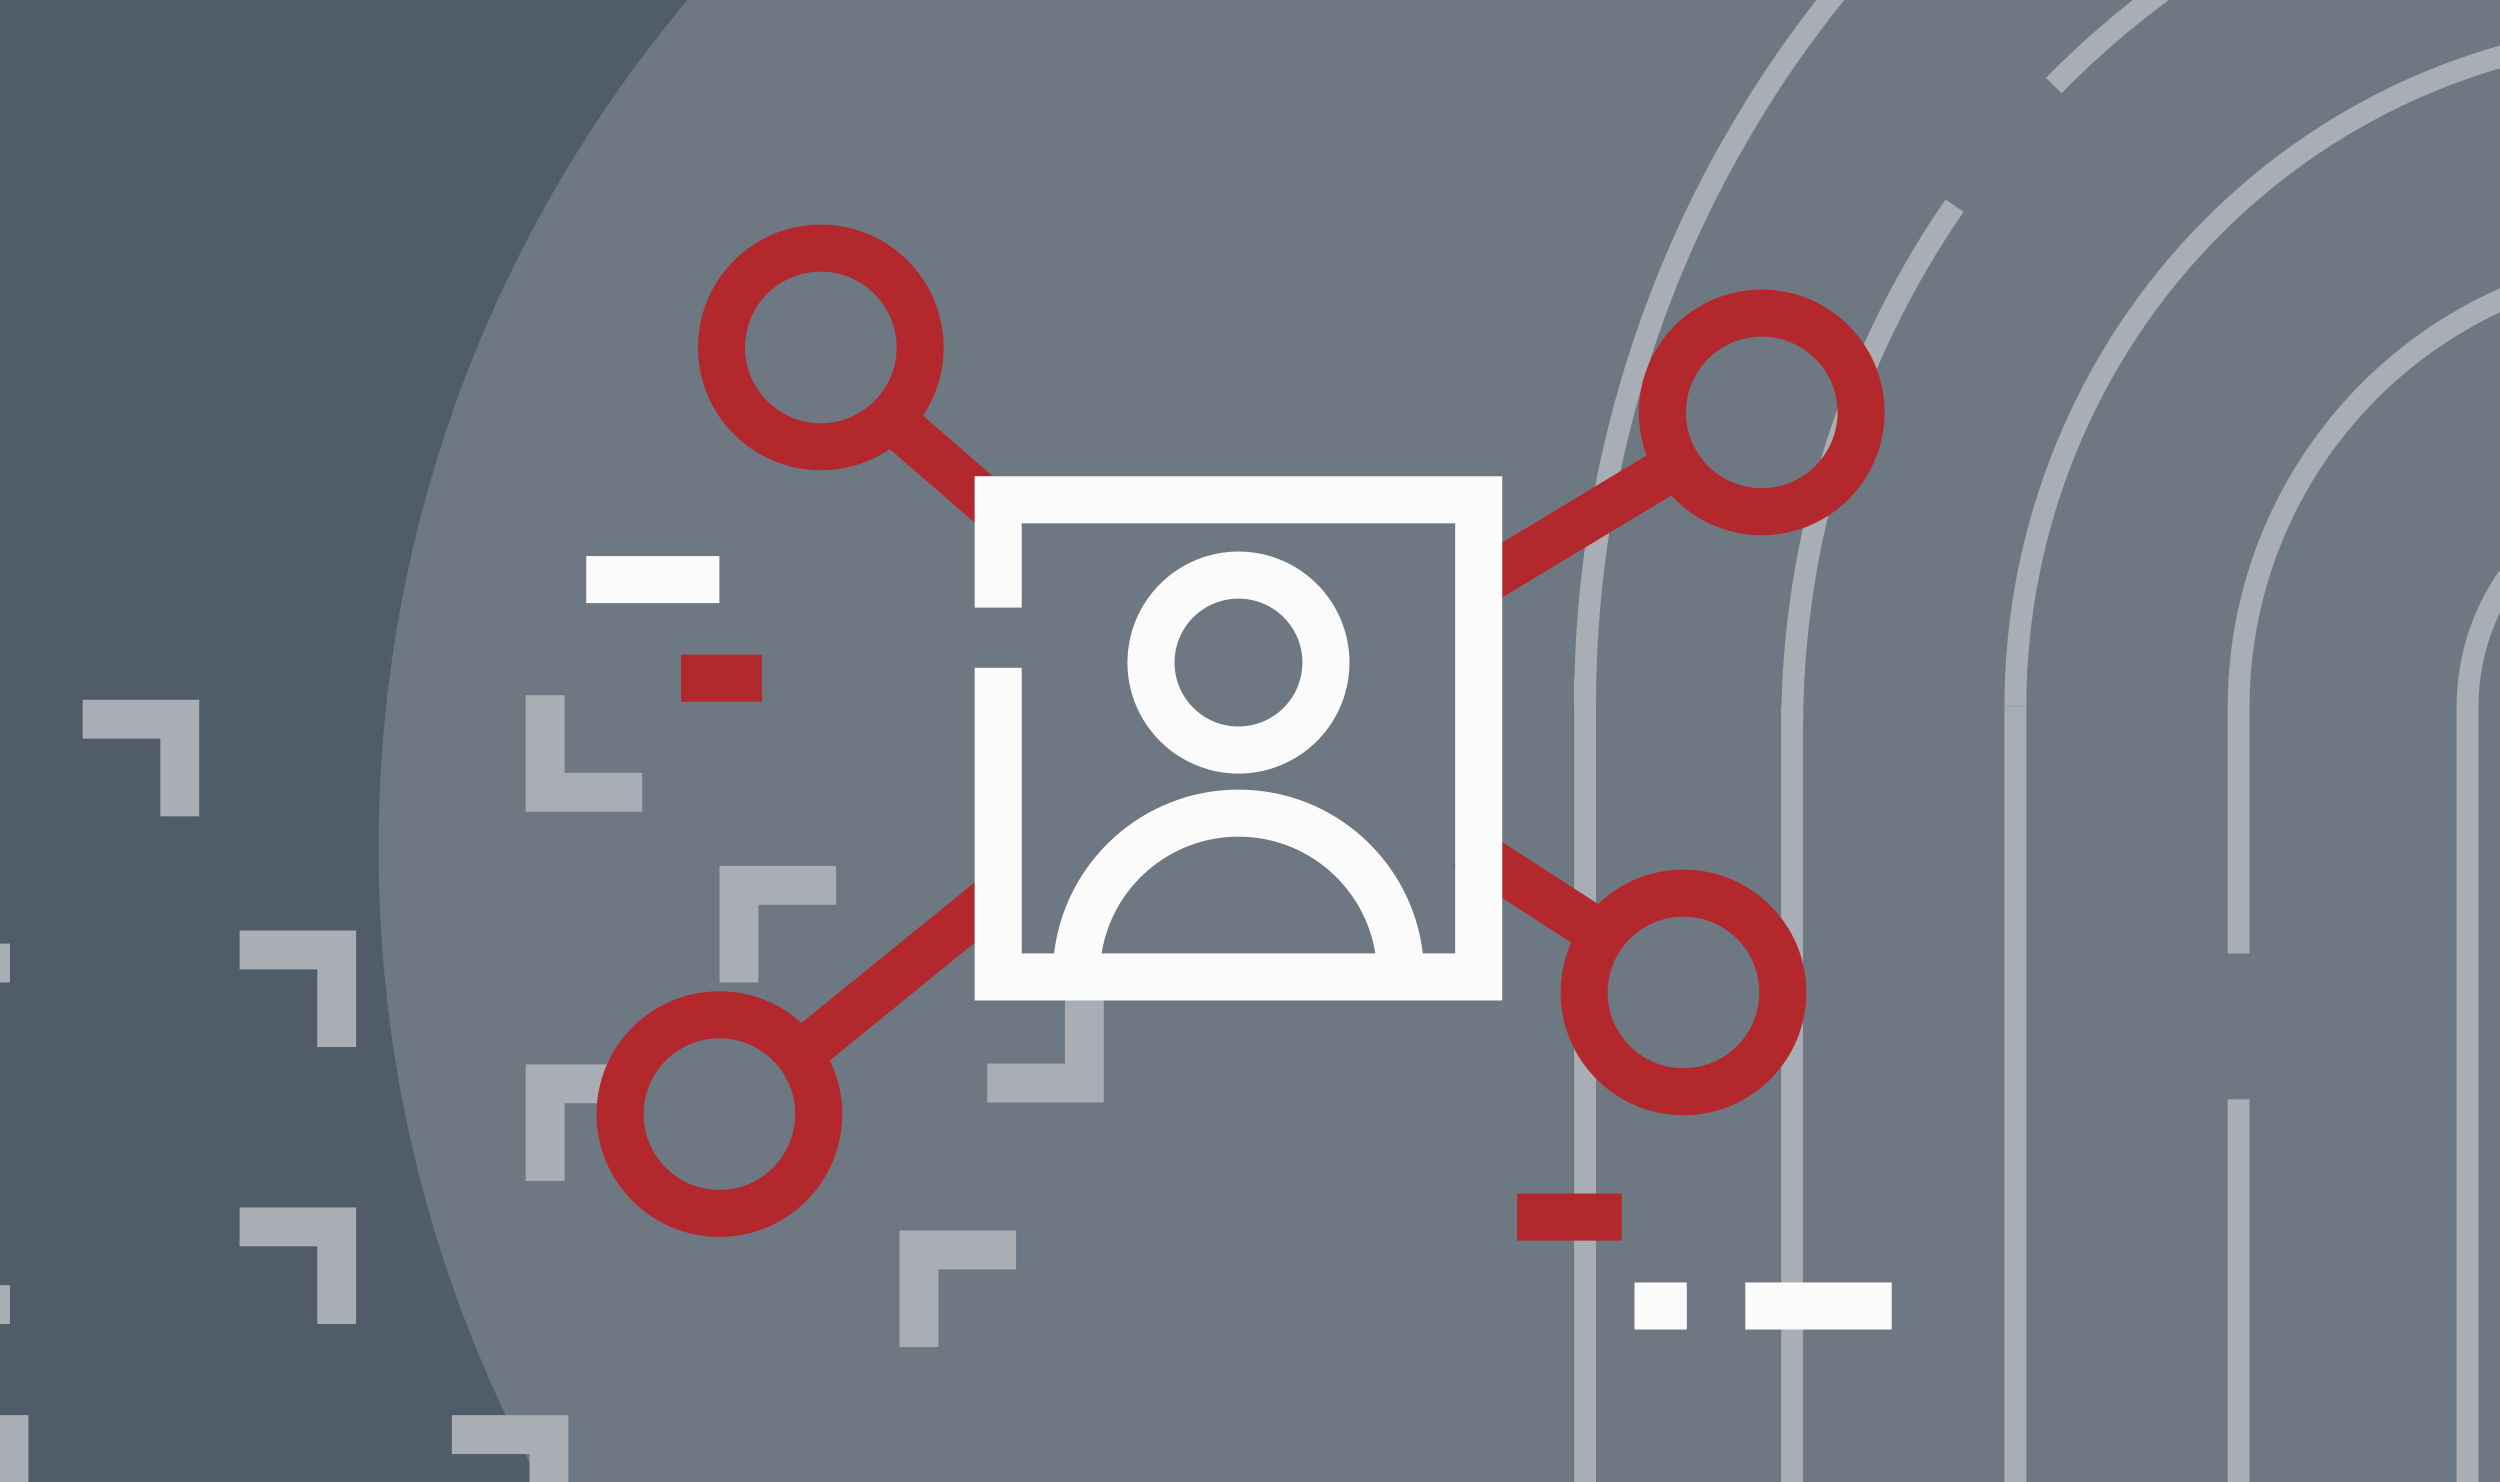 <svg width="371" height="220" viewBox="0 0 371 220" fill="none" xmlns="http://www.w3.org/2000/svg">
<rect x="0" y="0" width="371" height="220" fill="#333333" stroke="none"/>
<g clip-path="url(#clip0_1354_48459)">
<rect width="371" height="220" fill="#505D68"/>
<g style="mix-blend-mode:multiply" opacity="0.6">
<path d="M448.179 126C448.179 234.248 360.427 322 252.179 322C143.931 322 56.179 234.248 56.179 126C56.179 17.752 143.931 -70 252.179 -70C360.427 -70 448.179 17.752 448.179 126Z" fill="#828B93"/>
</g>
<g style="mix-blend-mode:multiply" clip-path="url(#clip1_1354_48459)">
<path d="M333.84 246.842H330.592V163.136H333.84V246.842ZM333.84 141.505H330.592V104.853C330.592 86.847 337.745 69.579 350.477 56.846C363.209 44.114 380.479 36.961 398.485 36.961C416.491 36.961 433.759 44.114 446.491 56.846C459.223 69.579 466.376 86.847 466.376 104.853H463.129C463.129 87.709 456.318 71.266 444.195 59.142C432.072 47.019 415.629 40.209 398.485 40.209C381.34 40.209 364.896 47.019 352.773 59.142C340.65 71.266 333.84 87.709 333.84 104.853V141.505Z" fill="#A8AEB3"/>
<path d="M398.071 2.998C424.761 2.998 450.354 13.735 469.22 32.838L470.001 33.638C478.021 41.939 484.503 51.486 489.262 61.823L486.313 63.18C481.705 53.171 475.429 43.929 467.667 35.894L466.911 35.12C448.65 16.63 423.887 6.247 398.071 6.246C372.255 6.246 347.491 16.63 329.23 35.12C310.968 53.611 300.707 78.694 300.707 104.853H297.458C297.459 77.846 308.053 51.941 326.919 32.838C345.786 13.735 371.38 2.998 398.071 2.998ZM497.151 87.146C498.164 92.953 498.682 98.876 498.682 104.853H495.435C495.435 99.064 494.932 93.327 493.952 87.704L497.151 87.146Z" fill="#A8AEB3"/>
<path d="M300.707 104.853L300.707 246.841L297.459 246.841L297.458 104.853L300.707 104.853Z" fill="#A8AEB3"/>
<path d="M291.387 31.446C275.993 53.758 267.572 80.519 267.572 108.167H264.324C264.324 79.86 272.946 52.457 288.714 29.602L291.387 31.446ZM398.484 -28.479C434.075 -28.479 468.202 -14.074 493.36 11.555C518.516 37.183 532.644 71.936 532.644 108.167H529.397C529.397 72.778 515.597 38.844 491.042 13.83C466.489 -11.184 433.194 -25.231 398.484 -25.231C363.774 -25.231 330.478 -11.184 305.924 13.83L303.607 11.555C328.764 -14.074 362.893 -28.479 398.484 -28.479Z" fill="#A8AEB3"/>
<path d="M267.572 104.853L267.572 246.841L264.324 246.841L264.324 104.853L267.572 104.853Z" fill="#A8AEB3"/>
<path d="M278.295 -5.45C272.761 0.82 267.736 7.482 263.248 14.469L262.357 15.87C261.549 17.155 260.383 19.132 259.409 20.803C258.924 21.636 258.49 22.387 258.177 22.929C258.021 23.201 257.895 23.421 257.808 23.572C257.765 23.648 257.731 23.706 257.708 23.746C257.701 23.758 257.694 23.768 257.689 23.777L255.675 27.53L255.634 27.611C255.598 27.682 255.546 27.784 255.481 27.911C255.352 28.164 255.173 28.515 254.975 28.905C254.776 29.297 254.56 29.725 254.355 30.133L253.805 31.237C242.756 53.839 236.849 78.946 236.849 104.675H233.601C233.601 78.449 239.623 52.855 250.888 29.811L251.453 28.675C251.661 28.26 251.881 27.827 252.08 27.435C252.279 27.043 252.459 26.689 252.589 26.434C252.654 26.307 252.707 26.204 252.744 26.133C252.762 26.097 252.776 26.069 252.786 26.05L252.799 26.023L252.8 26.022L252.805 26.012L253.812 24.107C254.152 23.474 254.495 22.843 254.843 22.214L254.855 22.194C254.855 22.193 254.856 22.192 254.857 22.19C254.858 22.188 254.861 22.184 254.864 22.178C254.87 22.168 254.879 22.153 254.89 22.133C254.913 22.092 254.947 22.033 254.991 21.957C255.078 21.804 255.205 21.583 255.363 21.309C255.677 20.763 256.115 20.007 256.603 19.169C257.576 17.499 258.768 15.479 259.608 14.142L260.515 12.713C265.092 5.589 270.217 -1.204 275.861 -7.599L278.295 -5.45ZM398.484 -63.27C442.223 -63.27 484.164 -45.567 515.083 -14.069C546.002 17.429 563.367 60.143 563.367 104.675H560.12C560.12 60.985 543.082 19.09 512.766 -11.794C482.451 -42.677 441.342 -60.022 398.484 -60.022C374.055 -60.022 350.195 -54.387 328.579 -43.822L327.153 -46.739C349.208 -57.518 373.554 -63.27 398.484 -63.27ZM309.956 -33.124C300.743 -26.98 292.105 -19.847 284.2 -11.794L281.882 -14.069C289.944 -22.282 298.756 -29.557 308.154 -35.825L309.956 -33.124Z" fill="#A8AEB3"/>
<path d="M236.849 100.593L236.849 246.841L233.601 246.841L233.602 100.593L236.849 100.593Z" fill="#A8AEB3"/>
<path d="M398.525 70.095C417.32 70.095 432.416 85.707 432.416 104.922H429.168C429.168 87.412 415.439 73.343 398.525 73.343C381.608 73.343 367.804 87.473 367.804 104.922H367.803V246.841H364.555V104.853H364.557C364.594 85.724 379.756 70.095 398.525 70.095Z" fill="#A8AEB3"/>
</g>
<g style="mix-blend-mode:multiply">
<path d="M1.48 196.479L1.48 190.715L-10.048 190.715L-10.048 179.187L-15.812 179.187L-15.812 196.479L1.48 196.479Z" fill="#A8AEB3"/>
<path d="M1.479 145.797L1.479 140.034L-10.049 140.034L-10.049 128.505L-15.813 128.505L-15.813 145.797L1.479 145.797Z" fill="#A8AEB3"/>
<path d="M52.846 196.478L47.081 196.478L47.081 184.95L35.554 184.95L35.554 179.186L52.846 179.186L52.846 196.478Z" fill="#A8AEB3"/>
<path d="M95.309 157.955V163.719H83.78V175.247H78.017V157.955H95.309Z" fill="#A8AEB3"/>
<path d="M12.267 103.849V109.612H23.796V121.141H29.56V103.849H12.267Z" fill="#A8AEB3"/>
<path d="M67.058 210.006V215.77H78.587V227.298H84.351V210.006H67.058Z" fill="#A8AEB3"/>
<path d="M35.553 138.093V143.857H47.082V155.385H52.846V138.093H35.553Z" fill="#A8AEB3"/>
<path d="M95.309 120.456L95.309 114.693L83.78 114.693L83.78 103.164L78.017 103.164L78.017 120.456L95.309 120.456Z" fill="#A8AEB3"/>
<path d="M-13.075 227.299V221.535H-1.545V210.007H4.218V227.299H-13.075Z" fill="#A8AEB3"/>
<path d="M124.074 128.505V134.268H112.545V145.797H106.782V128.505H124.074Z" fill="#A8AEB3"/>
<path d="M146.505 163.604L146.505 157.841L158.034 157.841L158.034 146.312L163.797 146.312L163.797 163.604L146.505 163.604Z" fill="#A8AEB3"/>
<path d="M150.786 182.611V188.375H139.256V199.903H133.493V182.611H150.786Z" fill="#A8AEB3"/>
</g>
<path d="M144.643 139.893L123.156 157.366C124.329 159.774 124.987 162.478 124.987 165.336C124.987 175.404 116.824 183.563 106.756 183.563C96.688 183.563 88.524 175.404 88.524 165.336C88.524 155.268 96.688 147.107 106.756 147.107C111.446 147.107 115.722 148.879 118.952 151.788L144.643 130.943V139.893ZM106.756 154.092C100.543 154.092 95.509 159.127 95.509 165.336C95.509 171.545 100.543 176.58 106.756 176.58C112.968 176.58 118.003 171.545 118.003 165.336C118.003 159.127 112.968 154.092 106.756 154.092ZM237.166 134.159C240.446 130.993 244.91 129.047 249.828 129.047C259.896 129.047 268.059 137.207 268.06 147.274C268.06 157.342 259.896 165.503 249.828 165.503C239.76 165.503 231.597 157.342 231.597 147.274C231.597 144.643 232.154 142.143 233.157 139.884L222.932 133.282V124.97L237.166 134.159ZM249.828 136.03C243.616 136.03 238.58 141.065 238.58 147.274C238.58 153.484 243.616 158.519 249.828 158.519C256.04 158.518 261.075 153.484 261.075 147.274C261.075 141.065 256.04 136.03 249.828 136.03ZM215.948 128.774L215.726 128.631L215.948 128.285V128.774ZM258.565 43.2C268.508 41.613 277.856 48.384 279.443 58.326C281.031 68.268 274.256 77.614 264.313 79.201C258.045 80.202 252.013 77.879 248.014 73.534L222.932 88.667V80.51L244.359 67.583C243.944 66.468 243.631 65.296 243.437 64.075C241.849 54.133 248.623 44.788 258.565 43.2ZM121.807 33.331C131.875 33.331 140.038 41.491 140.038 51.559C140.038 55.301 138.909 58.779 136.975 61.673L147.345 70.681H144.643V77.584L132.045 66.642C129.126 68.626 125.602 69.787 121.807 69.787C111.738 69.787 103.575 61.626 103.575 51.559C103.575 41.491 111.739 33.331 121.807 33.331ZM272.546 59.428C271.567 53.296 265.802 49.118 259.667 50.098C253.532 51.077 249.354 56.842 250.333 62.974C251.312 69.105 257.078 73.284 263.213 72.305C269.347 71.325 273.525 65.559 272.546 59.428ZM121.807 40.315C115.594 40.315 110.559 45.349 110.559 51.559C110.559 57.768 115.594 62.803 121.807 62.803C128.019 62.803 133.054 57.768 133.054 51.559C133.054 45.349 128.019 40.315 121.807 40.315Z" fill="#B3282D"/>
<path d="M222.932 148.473H144.643V99.106H151.626V141.489H156.427C158.031 127.801 169.668 117.18 183.787 117.18C197.906 117.18 209.543 127.801 211.147 141.489H215.948V77.666H151.626V90.164H144.643V70.682H222.932V148.473ZM183.787 124.164C173.531 124.164 165.03 131.671 163.476 141.489H204.099C202.544 131.671 194.043 124.164 183.787 124.164ZM183.787 81.848C188.157 81.848 192.348 83.584 195.438 86.674C198.527 89.763 200.263 93.954 200.263 98.323C200.263 101.582 199.297 104.768 197.486 107.478C195.676 110.187 193.102 112.299 190.092 113.546C187.081 114.793 183.768 115.119 180.572 114.483C177.376 113.848 174.441 112.278 172.137 109.974C169.833 107.669 168.264 104.734 167.628 101.538C166.992 98.342 167.318 95.029 168.565 92.019C169.812 89.008 171.924 86.434 174.634 84.624C177.343 82.814 180.529 81.848 183.787 81.848ZM183.787 88.832C181.91 88.832 180.075 89.389 178.514 90.432C176.953 91.475 175.736 92.957 175.018 94.691C174.299 96.426 174.111 98.335 174.478 100.176C174.844 102.017 175.748 103.708 177.075 105.035C178.403 106.363 180.094 107.268 181.936 107.634C183.777 108 185.686 107.811 187.42 107.093C189.154 106.374 190.637 105.158 191.68 103.598C192.723 102.037 193.279 100.201 193.279 98.323C193.279 95.806 192.279 93.391 190.499 91.611C188.719 89.831 186.304 88.832 183.787 88.832Z" fill="#FBFBFC"/>
<path fill-rule="evenodd" clip-rule="evenodd" d="M259.004 190.316H280.732V197.3H259.004V190.316Z" fill="#FBFBFC"/>
<path fill-rule="evenodd" clip-rule="evenodd" d="M87 82.52H106.756V89.504H87V82.52Z" fill="#FBFBFC"/>
<path fill-rule="evenodd" clip-rule="evenodd" d="M101.069 97.16H113.066V104.144H101.069V97.16Z" fill="#B3282D"/>
<path fill-rule="evenodd" clip-rule="evenodd" d="M225.146 177.124L240.666 177.124L240.666 184.108L225.146 184.108L225.146 177.124Z" fill="#B3282D"/>
<path fill-rule="evenodd" clip-rule="evenodd" d="M242.56 190.316L250.32 190.316L250.32 197.3L242.56 197.3L242.56 190.316Z" fill="#FBFBFC"/>
</g>
<defs>
<clipPath id="clip0_1354_48459">
<rect width="371" height="220" fill="white"/>
</clipPath>
<clipPath id="clip1_1354_48459">
<rect width="220" height="357.196" fill="white" transform="matrix(-1 0 0 1 426 -86)"/>
</clipPath>
</defs>
</svg>
